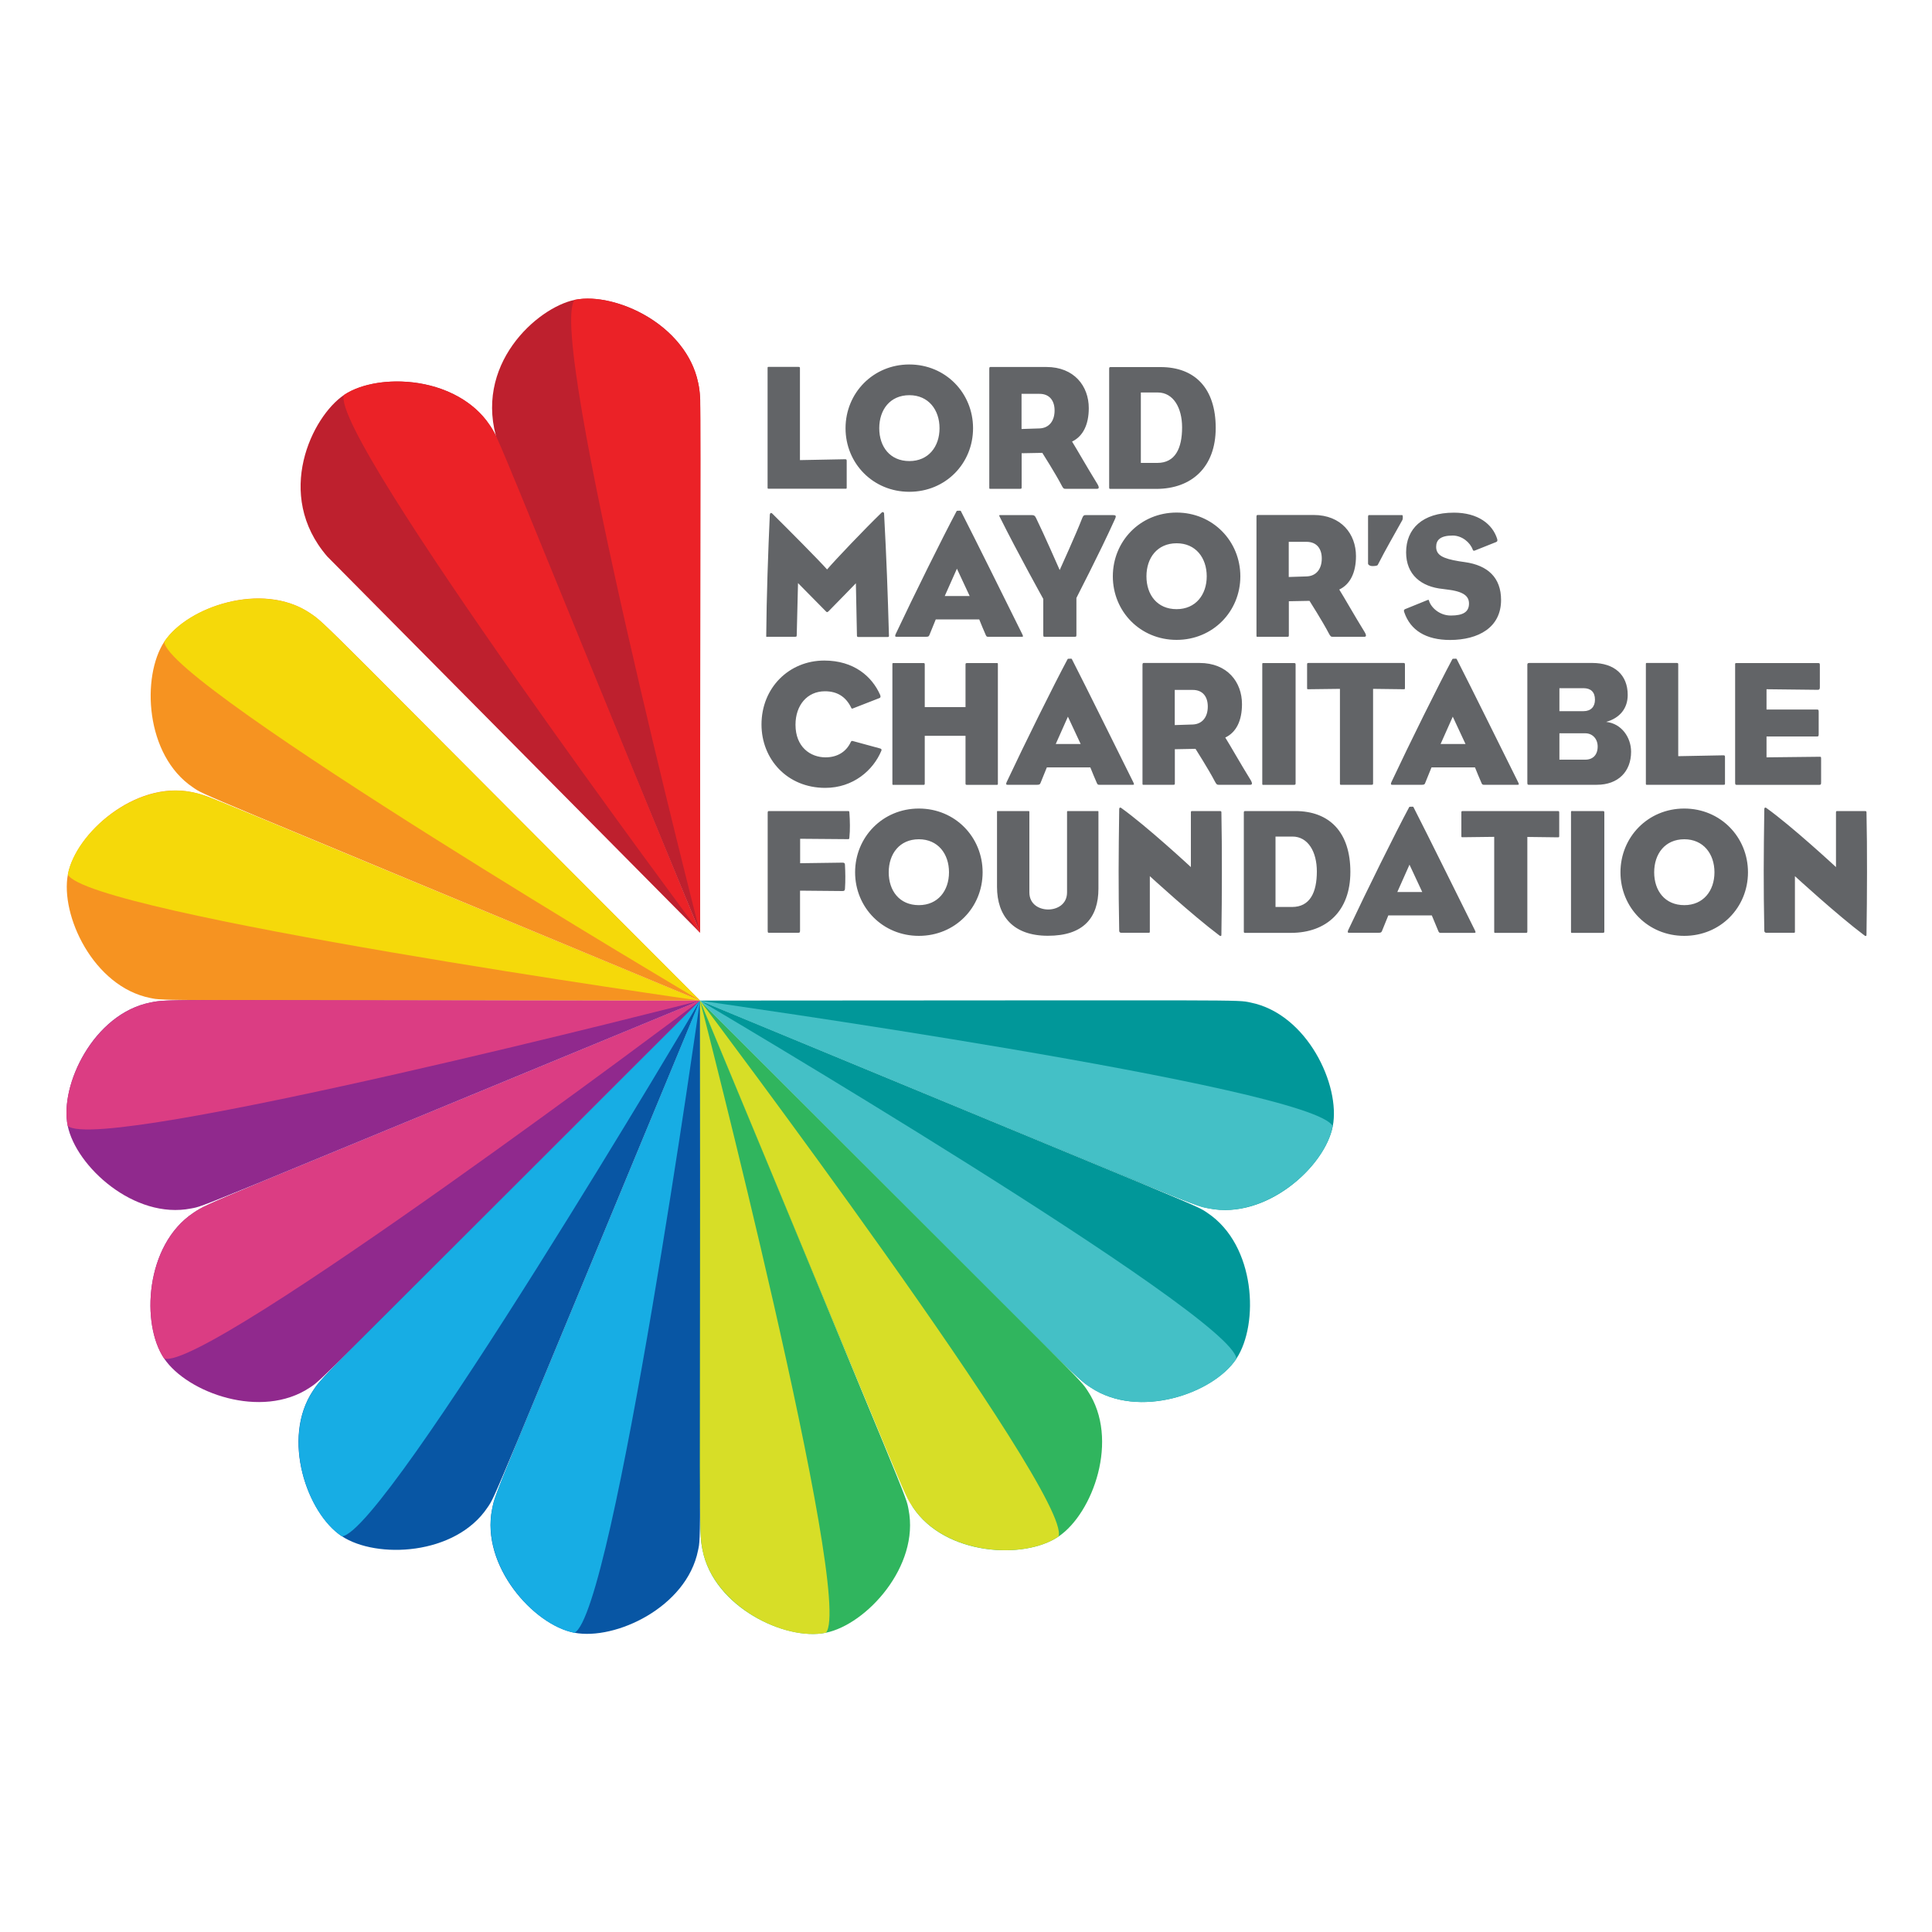 <?xml version="1.0" encoding="utf-8"?>
<!-- Generator: Adobe Illustrator 20.1.0, SVG Export Plug-In . SVG Version: 6.00 Build 0)  -->
<svg version="1.1" id="Layer_1" xmlns="http://www.w3.org/2000/svg" xmlns:xlink="http://www.w3.org/1999/xlink" x="0px" y="0px"
	 viewBox="0 0 2000 2000" style="enable-background:new 0 0 2000 2000;" xml:space="preserve">
<style type="text/css">
	.st0{fill:#BE202E;}
	.st1{fill:#EB2227;}
	.st2{fill:#90298D;}
	.st3{fill:#F69321;}
	.st4{fill:#0856A4;}
	.st5{fill:#019799;}
	.st6{fill:#30B55E;}
	.st7{fill:#44C0C6;}
	.st8{fill:#F5D90A;}
	.st9{fill:#17ADE4;}
	.st10{fill:#DB3D83;}
	.st11{fill:#D7DE27;}
	.st12{fill:#626467;}
</style>
<g>
	<path class="st0" d="M724.7,965.6L724.7,965.6l-209.1-507c-27-80.5,40.5-140.2,79.4-148.2c43.5-9,130.5,30,129.9,107.3v0.1
		L724.7,965.6z"/>
	<path class="st0" d="M724.7,965.6L724.7,965.6L338.8,576.1c-55.5-64.2-15.6-145.1,17.3-167.2c36.8-24.7,132.1-21.7,160.9,50.1l0,0
		L724.7,965.6z"/>
	<path class="st1" d="M506.7,439.6C474,390.5,392.5,384.4,356,408.9c-14.9,42.6,368.6,556.8,368.6,556.8
		C509.3,440.5,517.8,456.4,506.7,439.6"/>
	<path class="st2" d="M724.7,1035.8L724.7,1035.8C189,1257,213,1248,197.9,1251c-58.9,11.7-119.1-43.5-127.8-85.5
		c-8.6-42,26.6-116.1,85.6-127.7C176.3,1033.7,168.2,1035.6,724.7,1035.8"/>
	<path class="st2" d="M724.7,1035.8L724.7,1035.8c-406.4,406-390.9,391.9-404.1,400.7c-50,33.3-126.7,5.3-150.7-30.2
		c-24-35.5-19.8-117.4,30.2-150.7C217.7,1243.8,213,1247.9,724.7,1035.8"/>
	<path class="st3" d="M724.7,1035.8L724.7,1035.8c-533.7-222-512-212-524.8-220.6c-49.9-33.4-53.4-115-29.9-150.8
		c23.6-35.8,100.9-63.2,150.8-29.8C338.4,646.4,330.5,641.2,724.7,1035.8"/>
	<path class="st4" d="M724.7,1035.8L724.7,1035.8c0.1,578,1,553.8-2.1,569.2c-11.8,58.9-85.8,93.3-128,85.2
		c-42.1-8.1-97-69.1-85.2-127.9C513.4,1542.3,509.6,1556.4,724.7,1035.8"/>
	<path class="st4" d="M724.7,1035.8L724.7,1035.8c-220.1,530.6-211.2,511.6-220,524.7c-33.4,49.9-115,53.4-150.8,29.8
		c-35.8-23.6-63.2-100.9-29.8-150.8C335.7,1422.2,330.1,1430.5,724.7,1035.8"/>
	<path class="st5" d="M724.7,1035.8L724.7,1035.8c577.8-0.2,554.4-1.1,569.8,2c58.9,11.8,93.3,85.9,85.2,128
		c-8.1,42.1-69.1,97-128,85.2C1231.4,1246.9,1240.9,1248.8,724.7,1035.8"/>
	<path class="st5" d="M724.7,1035.8L724.7,1035.8c536.7,222.3,512.6,211.3,525.4,219.9c49.9,33.4,53.4,115,29.8,150.8
		c-23.6,35.8-100.9,63.2-150.8,29.8C1112.3,1425.2,1126.6,1436.9,724.7,1035.8"/>
	<path class="st6" d="M945.1,1560.4c33.3,50,115.2,54.3,150.7,30.2c35.5-24,63.5-100.7,30.2-150.7c-8.7-13.1,6.5,3.4-401.3-404
		C723.7,1034.8,934.4,1544.4,945.1,1560.4"/>
	<path class="st6" d="M724.7,1035.8L724.7,1035.8c221,533.6,212.8,511.5,215.8,526.7c11.7,58.9-43.6,119.1-85.5,127.7
		c-42,8.6-116.1-26.6-127.7-85.5C723.1,1583.8,725.1,1588.4,724.7,1035.8"/>
	<path class="st3" d="M724.7,1035.8L724.7,1035.8c-574.7-0.6-553.7,0.4-569.2-2.7c-58.9-11.8-93.3-85.8-85.2-128
		c8.1-42.1,69.1-97,127.9-85.2c7.3,1.5,14.4,3.6,21,6.4C220.2,826.7,723.6,1035.4,724.7,1035.8"/>
	<path class="st7" d="M1251.7,1251c57.6,11.4,119.6-41.9,127.9-85.2c-19.7-40.6-655-129.9-655-129.9
		C1278.1,1264.1,1233.9,1247.4,1251.7,1251"/>
	<path class="st7" d="M1129.1,1436.4c48.8,32.5,126.5,7.1,150.8-29.8c-2.7-45-555.2-370.7-555.2-370.7
		C1125.3,1435.6,1112.2,1425.1,1129.1,1436.4"/>
	<path class="st8" d="M198.2,820c-56.8-11.4-119.5,41.2-128,85.2c19.7,40.6,654.5,130.7,654.5,130.7
		C196.9,817.1,217.8,823.9,198.2,820"/>
	<path class="st8" d="M320.8,634.6c-47.7-32.1-126-7.9-150.8,29.8c2.7,45,554.7,371.4,554.7,371.4
		C324.3,635.1,337.9,646,320.8,634.6"/>
	<path class="st9" d="M509.4,1562.3c-11.4,57.3,41.7,119.6,85.2,128c40.6-19.7,130-654.4,130-654.4
		C507.4,1561.7,513.4,1542.6,509.4,1562.3"/>
	<path class="st9" d="M324.1,1439.6c-32.5,48.8-7.1,126.5,29.8,150.8c45-2.7,370.8-554.6,370.8-554.6
		C321.4,1439.2,335.3,1422.9,324.1,1439.6"/>
	<path class="st10" d="M155.7,1037.8c-57.6,11.5-94.4,84.6-85.6,127.7c33.8,29.9,654.5-129.6,654.5-129.6
		C154.4,1035.6,175.5,1033.8,155.7,1037.8"/>
	<path class="st10" d="M200.1,1255.6c-49.6,33.3-54.4,115-30.2,150.7c42.7,14.8,554.8-370.5,554.8-370.5
		C202.1,1252.4,217,1244.3,200.1,1255.6"/>
	<path class="st11" d="M945.1,1560.4c33.2,49.5,114.8,54.5,150.7,30.2c14.8-42.7-371.1-554.8-371.1-554.8
		C947.8,1572.5,934.3,1544.2,945.1,1560.4 M724.7,1035.8c0,0,160.2,620.7,130.3,654.4c-43.7,9-116.4-28.4-127.7-85.5
		C723,1583.6,725.1,1584.4,724.7,1035.8"/>
	<path class="st12" d="M1932.2,966.6c0.6-38.7,0.8-88.5,0-124.8c0-1.9,0-2.2-1.9-2.2h-28.2c-1.5,0-1.5,0.2-1.5,2.2v55.8
		c0,0-45.5-42.2-72.1-61.2c-0.6-0.4-1.1-0.6-1.5-0.2c-0.4,0.2-0.6,0.6-0.6,1.5c-0.7,49.1-0.9,78.6,0,126c0,0.7,0.6,1.9,1.9,1.9h28.1
		c1.7,0,1.7,0,1.7-1.7v-56.9c0,0,43.9,40.3,71.9,61.3c0.7,0.6,1.3,0.7,1.7,0.6C1932.2,968.8,1932.2,967.9,1932.2,966.6 M1774.8,903
		c0,19.1-11.5,34-31.2,34c-20.1,0-31.2-14.9-31.2-34c0-19.1,11.2-34.2,31.2-34.2C1763.2,868.8,1774.8,883.8,1774.8,903 M1809.5,903
		c0-36.4-28.4-66-66-66c-37.6,0-66,29.6-66,66c0,36.4,28.4,65.8,66,65.8C1781.1,968.8,1809.5,939.4,1809.5,903 M1660.8,964V841.3
		c0-1.5-0.2-1.7-1.9-1.7h-30.9c-1.7,0-1.7-0.2-1.7,1.7V964c0,1.9,0,1.7,1.7,1.7h30.9C1660.6,965.6,1660.8,965.5,1660.8,964
		 M1614.1,865.4v-24c0-1.5-0.2-1.8-1.5-1.8h-98.3c-1.5,0-1.5,0.4-1.5,1.8v24c0,1.1,0,1.3,1.3,1.3l32.7-0.4V964c0,1.9,0,1.7,1.9,1.7
		h30.7c1.5,0,1.7-0.2,1.7-1.7v-97.6l31.8,0.4C1614,866.7,1614.1,866.6,1614.1,865.4 M1472.3,923.4h-25.8l12.6-28.3L1472.3,923.4z
		 M1526.8,963c-20.5-41.1-46.7-94.4-63.6-127.5c-0.2-0.6-1.1-0.4-2.2-0.4c-1.1,0-2.1,0-2.2,0.4c-14.5,27.1-43.9,86.4-63.2,127.5
		c-0.7,1.9-0.6,2.6,0.9,2.6h30.8c2.4,0,2.8-0.6,3.4-2c1.9-4.5,4.3-10.8,6.5-16h45c1.9,4.7,4.7,11.5,6.9,16.6
		c0.6,1.3,1.3,1.5,2.2,1.5h34.7C1527.7,965.6,1527.9,965.5,1526.8,963 M1363.2,902.1c0,21.7-7.1,36.8-25.7,36.8h-17.1V866h17.5
		C1354.1,866,1363.2,881.8,1363.2,902.1 M1397.9,902.6c0-40.9-21.4-63-57.1-63h-51.7c-1.3,0-1.5,0.4-1.5,1.8V964
		c0,1.5,0.2,1.7,1.5,1.7h47.4C1373.4,965.6,1397.9,943,1397.9,902.6 M1264.4,966.6c0.6-38.7,0.7-88.5,0-124.8c0-1.9,0-2.2-1.8-2.2
		h-28.3c-1.5,0-1.5,0.2-1.5,2.2v55.8c0,0-45.5-42.2-72.1-61.2c-0.5-0.4-1.1-0.6-1.5-0.2c-0.4,0.2-0.6,0.6-0.6,1.5
		c-0.7,49.1-0.9,78.6,0,126c0,0.7,0.6,1.9,1.9,1.9h28.1c1.7,0,1.7,0,1.7-1.7v-56.9c0,0,43.9,40.3,71.9,61.3c0.7,0.6,1.3,0.7,1.7,0.6
		C1264.4,968.8,1264.4,967.9,1264.4,966.6 M1137.1,919.9v-79c0-1.3,0-1.3-0.9-1.3h-30.5c-1.1,0-1.1,0.2-1.1,1.3v82.9
		c0,12.6-10.6,17.7-19.5,17.7c-9.1,0-19.5-5.2-19.5-17.7v-82.7c0-1.5,0-1.5-1.3-1.5H1033c-0.9,0-0.9,0-0.9,1.1v77.3
		c0,30.7,17.1,50.7,52.6,50.7C1121.7,968.8,1137.1,949.8,1137.1,919.9 M982.4,903c0,19.1-11.5,34-31.2,34c-20.1,0-31.2-14.9-31.2-34
		c0-19.1,11.2-34.2,31.2-34.2C970.9,868.8,982.4,883.8,982.4,903 M1017.2,903c0-36.4-28.4-66-66-66c-37.5,0-66,29.6-66,66
		c0,36.4,28.5,65.8,66,65.8C988.8,968.8,1017.2,939.4,1017.2,903 M879.3,866.7c0.8-7.3,0.6-17.3,0-25.3c-0.2-1.5,0-1.8-1.5-1.8
		h-81.6c-1.3,0-1.5,0.2-1.5,2.4v121c0,2.8,0.4,2.6,1.5,2.6h30.3c1.5,0,1.7-0.6,1.7-2.6V922l43.9,0.4c1.7,0,2.4-0.4,2.6-2.1
		c0.6-8.9,0.4-17.3,0-25.1c0-1.5-0.7-2.2-2.4-2.2l-44,0.6v-25.3l49.6,0.4C879.3,868.6,879.1,868.4,879.3,866.7"/>
	<path class="st12" d="M1885.2,809.8v-24c0-2.4,0-2.4-2-2.4l-54.5,0.6v-21.6h52.1c1.7,0,1.9-0.4,1.9-2.6v-22.7
		c0-2.2-0.2-2.6-1.9-2.6h-52.1v-21l53.2,0.6c1.5,0,2-0.9,2-2.6v-22.7c0-2.2-0.2-2.4-2-2.4h-84c-1.9,0-1.7,0.2-1.7,1.9v121.6
		c0,2.2,0.2,2.6,2,2.6h85C1885,812.4,1885.2,812,1885.2,809.8 M1785.7,810.8v-27c0-1.5-0.2-1.9-1.7-1.9l-46.7,0.9v-94.8
		c0-1.5-0.2-1.7-1.7-1.7h-30.1c-1.7,0-1.7-0.2-1.7,1.7v122.7c0,1.9,0,1.7,1.7,1.7h78.6C1785.7,812.4,1785.7,812.2,1785.7,810.8
		 M1653.9,772.8c0,8.7-5,13.6-12.8,13.6h-26.8v-27.3h26.8C1648.5,759.1,1653.9,764.8,1653.9,772.8 M1651.1,724.3
		c0,7.4-4.3,11.9-11.9,11.9h-24.9v-23.8h24.9C1646.9,712.4,1651.1,716.5,1651.1,724.3 M1688.5,778.2c0-14.7-9.8-29.2-25.8-30.9
		c14.5-4.1,22.3-14.3,22.3-27.9c0-20.8-13.8-33.1-36.6-33.1h-65.1c-1.7,0-2.2,0.4-2.2,1.9v121.6c0,2.4,0.2,2.6,1.7,2.6h70.3
		C1675.1,812.4,1688.5,798.7,1688.5,778.2 M1517.1,770.2h-25.8l12.6-28.3L1517.1,770.2z M1571.6,809.8
		c-20.5-41.1-46.7-94.4-63.6-127.5c-0.2-0.6-1.1-0.4-2.3-0.4c-1.1,0-2,0-2.2,0.4c-14.5,27.1-43.9,86.4-63.2,127.5
		c-0.7,1.9-0.6,2.6,0.9,2.6h30.9c2.4,0,2.8-0.6,3.3-2c1.9-4.5,4.3-10.8,6.5-16h45c1.9,4.6,4.6,11.5,6.9,16.5
		c0.6,1.3,1.3,1.5,2.2,1.5h34.8C1572.5,812.4,1572.7,812.2,1571.6,809.8 M1454.4,712.2v-24c0-1.5-0.2-1.9-1.5-1.9h-98.3
		c-1.5,0-1.5,0.4-1.5,1.9v24c0,1.1,0,1.3,1.3,1.3l32.7-0.4v97.6c0,1.9,0,1.7,1.9,1.7h30.7c1.5,0,1.7-0.2,1.7-1.7v-97.6l31.8,0.4
		C1454.3,713.5,1454.4,713.3,1454.4,712.2 M1341.2,810.8V688.1c0-1.5-0.2-1.7-1.9-1.7h-30.9c-1.7,0-1.7-0.2-1.7,1.7v122.7
		c0,1.9,0,1.7,1.7,1.7h30.9C1341,812.4,1341.2,812.2,1341.2,810.8 M1250.3,731.4c0,10.8-5.6,18.2-15.6,18.6l-18.6,0.6v-36.4h18.4
		C1245.3,714.1,1250.3,721.5,1250.3,731.4 M1294.6,807.4c-10.8-17.5-21.4-36.3-26.2-43.9c11.4-5.4,17.3-17.5,17.3-34.6
		c0-22.9-15.2-42.6-43.9-42.6h-57.6c-0.5,0-1.5-0.2-1.5,1.7v122.7c0,1.9,0,1.7,1.5,1.7h30.5c1.3,0,1.5-0.2,1.5-1.7v-35.1l21.4-0.4
		c0,0,13.6,21.4,19.9,33.5c1.7,3.3,2.4,3.7,3.9,3.7h32.9C1296.2,812.4,1296.8,811.1,1294.6,807.4 M1118.7,770.2h-25.8l12.6-28.3
		L1118.7,770.2z M1173.2,809.8c-20.5-41.1-46.7-94.4-63.6-127.5c-0.2-0.6-1.1-0.4-2.2-0.4c-1.1,0-2.1,0-2.2,0.4
		c-14.5,27.1-43.9,86.4-63.2,127.5c-0.7,1.9-0.6,2.6,0.9,2.6h30.9c2.4,0,2.8-0.6,3.4-2c1.9-4.5,4.3-10.8,6.5-16h45
		c1.9,4.6,4.6,11.5,6.9,16.5c0.6,1.3,1.3,1.5,2.2,1.5h34.8C1174.1,812.4,1174.3,812.2,1173.2,809.8 M1033,810.8V688.1
		c0-1.9,0-1.7-1.7-1.7h-29.9c-1.7,0-1.9,0.2-1.9,1.7v43.9h-42.2v-43.9c0-1.5-0.2-1.7-1.5-1.7h-30.3c-1.7,0-1.7-0.2-1.7,1.7v122.7
		c0,1.9,0,1.7,1.7,1.7h30.3c1.3,0,1.5-0.2,1.5-1.7v-49.1h42.2v49.1c0,1.5,0.2,1.7,1.9,1.7h29.9C1033,812.4,1033,812.6,1033,810.8
		 M912.4,777.1c0.4-1.1,0.2-2-1.7-2.4l-27.9-7.6c-1.5-0.4-1.7,0.4-2.2,1.3c-4.5,9.5-13.4,15.6-26,15.6c-15.6,0-31.1-10.6-31.1-33.8
		c0-19.9,11.9-34.6,30.5-34.6c12.8,0,21.7,5.8,27.1,16.9c0.4,0.9,0.6,1.3,1.7,0.9l27.7-10.8c0.8-0.4,1.5-1.1,0.6-3.3
		c-8.4-19-27.1-35.5-57.8-35.5c-36.4,0-65,28.1-65,66.2c0,35.7,26.4,65.6,66,65.6C883.2,815.6,904,797.4,912.4,777.1"/>
	<path class="st12" d="M1553.9,621.1c0-23.2-13.8-35.9-37.5-39.2c-2.4-0.4-4.5-0.7-6.1-0.9c-16.7-2.8-23.6-6.3-23.6-14.9
		c0-6.9,4.1-11.7,17.1-11.7c9.7,0,18.2,7.2,20.8,14.7c0.4,0.9,0.9,1.3,2.2,0.8l21.8-8.7c1.1-0.4,1.9-1.1,1.3-3.2
		c-4.8-15.6-20.1-27.3-44.8-27.3c-32.9,0-49.5,16.9-49.5,41.1c0,23.1,15.6,35.7,38.1,37.9c1.3,0.2,3.2,0.4,4.5,0.6
		c17.1,2,22.5,6.9,22.5,14.5c0,8.6-6,12.4-18.8,12.4c-11.7,0-20.3-8.2-22.5-15c-0.4-1.5-0.4-1.5-2-0.9l-22.9,9.3
		c-1.3,0.6-1.5,1.5-0.7,3.5c6.3,18.2,22.1,28.4,47.4,28.4C1530.3,662.4,1553.9,649.7,1553.9,621.1 M1452.2,535.4
		c0-1.1-0.2-2.2-0.7-2.2h-34c-0.7,0-1.3,0-1.3,1.9v48.3c0,1.1,1.7,2.6,4.6,2.6c2.8,0,5-0.4,5.4-1.1c9.3-18.2,15.2-27.9,25.6-46.7
		C1452,537.6,1452.2,536.5,1452.2,535.4 M1368.3,578.1c0,10.8-5.6,18.2-15.6,18.6l-18.6,0.6v-36.4h18.4
		C1363.3,560.9,1368.3,568.3,1368.3,578.1 M1412.6,654.2c-10.8-17.5-21.4-36.3-26.2-43.9c11.3-5.4,17.3-17.5,17.3-34.6
		c0-22.9-15.2-42.6-43.9-42.6h-57.6c-0.6,0-1.5-0.2-1.5,1.7v122.7c0,1.9,0,1.7,1.5,1.7h30.5c1.3,0,1.5-0.2,1.5-1.7v-35.1l21.4-0.4
		c0,0,13.6,21.4,19.9,33.5c1.7,3.3,2.4,3.7,3.9,3.7h32.9C1414.3,659.2,1414.8,657.9,1412.6,654.2 M1249.2,596.6
		c0,19.1-11.5,34-31.2,34c-20.1,0-31.2-14.9-31.2-34c0-19.1,11.2-34.2,31.2-34.2C1237.7,562.3,1249.2,577.4,1249.2,596.6
		 M1284,596.6c0-36.4-28.5-66-66-66c-37.6,0-66,29.6-66,66c0,36.4,28.4,65.8,66,65.8C1255.5,662.4,1284,633,1284,596.6 M1154,537.8
		c1.9-4.1,1.3-4.6-2.6-4.6h-27.3c-2.2,0-2.8,0.6-3.9,3.4c-5.9,15.4-23.2,53.5-23.2,53.5s-16.9-38.5-24.5-53.9c-1.1-2.2-1.9-3-4.8-3
		h-31.4c-2.2,0-2.4,0-1.1,2.4c18,36.2,44.8,84.4,44.8,84.4v36.6c0,2.4,0.2,2.6,1.3,2.6h30.9c2.1,0,2.1-0.2,2.1-2.6V619
		C1114.1,619,1137.6,574.1,1154,537.8 M1003.8,617H978l12.6-28.3L1003.8,617z M1058.3,656.6c-20.4-41.1-46.7-94.4-63.6-127.5
		c-0.2-0.6-1.1-0.4-2.2-0.4c-1.1,0-2,0-2.2,0.4c-14.5,27.2-43.9,86.5-63.2,127.5c-0.7,1.8-0.6,2.6,0.9,2.6h30.8c2.4,0,2.8-0.6,3.4-2
		c1.9-4.5,4.3-10.8,6.5-16h45c1.9,4.6,4.6,11.5,6.9,16.5c0.6,1.3,1.3,1.5,2.2,1.5h34.8C1059.2,659.2,1059.4,659,1058.3,656.6
		 M920.2,656.8c-1.3-44.8-2.4-76.6-5-125.1c0-0.7-0.4-1.3-0.8-1.5c-0.6-0.2-1.3,0-1.9,0.6c-17.5,16.9-48.5,49.5-56.3,58.7
		c-8.4-9.5-40.5-41.8-56.7-57.8c-0.6-0.6-0.9-0.7-1.5-0.7c-0.6,0.2-0.9,0.7-1.1,2c-1.7,37.2-3.4,85.3-3.7,125.1c0,1.7,0,1.1,1.7,1.1
		h27.9c1.9,0,2-0.2,2-2.6l1.3-53c0,0,21.6,21.8,28.8,29.2c0.6,0.6,0.9,0.9,1.3,0.9c0.4,0,0.9-0.4,1.5-0.9c7.4-7.4,28.3-29,28.3-29
		l1.1,54.1c0,0.9,0.2,1.5,1.5,1.5h30.3C920.7,659.4,920.2,658.3,920.2,656.8"/>
	<path class="st12" d="M1223.7,442.4c0,21.7-7.1,36.8-25.6,36.8H1181v-72.9h17.5C1214.6,406.3,1223.7,422.1,1223.7,442.4
		 M1258.5,443c0-40.9-21.4-63-57.1-63h-51.7c-1.3,0-1.5,0.4-1.5,1.9v122.5c0,1.5,0.2,1.7,1.5,1.7h47.4
		C1233.9,506,1258.5,483.3,1258.5,443 M1091.7,424.9c0,10.8-5.6,18.2-15.6,18.6l-18.6,0.6v-36.4h18.4
		C1086.7,407.6,1091.7,415.1,1091.7,424.9 M1136,501c-10.8-17.5-21.4-36.2-26.2-43.9c11.3-5.4,17.3-17.5,17.3-34.6
		c0-22.9-15.2-42.6-43.9-42.6h-57.6c-0.6,0-1.5-0.2-1.5,1.7v122.7c0,1.9,0,1.7,1.5,1.7h30.5c1.3,0,1.5-0.2,1.5-1.7v-35.1l21.4-0.4
		c0,0,13.6,21.4,19.9,33.5c1.7,3.4,2.4,3.7,3.9,3.7h32.9C1137.6,506,1138.2,504.7,1136,501 M972.6,443.3c0,19.1-11.5,34-31.2,34
		c-20.1,0-31.2-14.9-31.2-34c0-19.2,11.2-34.2,31.2-34.2C961.1,409.1,972.6,424.2,972.6,443.3 M1007.3,443.3c0-36.4-28.4-66-66-66
		c-37.5,0-66,29.6-66,66c0,36.4,28.5,65.8,66,65.8C978.9,509.1,1007.3,479.8,1007.3,443.3 M876.5,504.3v-27c0-1.5-0.2-1.9-1.7-1.9
		l-46.7,0.9v-94.8c0-1.5-0.2-1.7-1.7-1.7h-30.1c-1.7,0-1.7-0.2-1.7,1.7v122.7c0,1.9,0,1.7,1.7,1.7H875
		C876.5,506,876.5,505.8,876.5,504.3"/>
	<path class="st1" d="M722.7,396c-11.7-58.2-85.1-94.3-127.7-85.6C565,344.3,724.7,965.6,724.7,965.6
		C724.8,396.7,726.6,415.9,722.7,396"/>
</g>
</svg>
